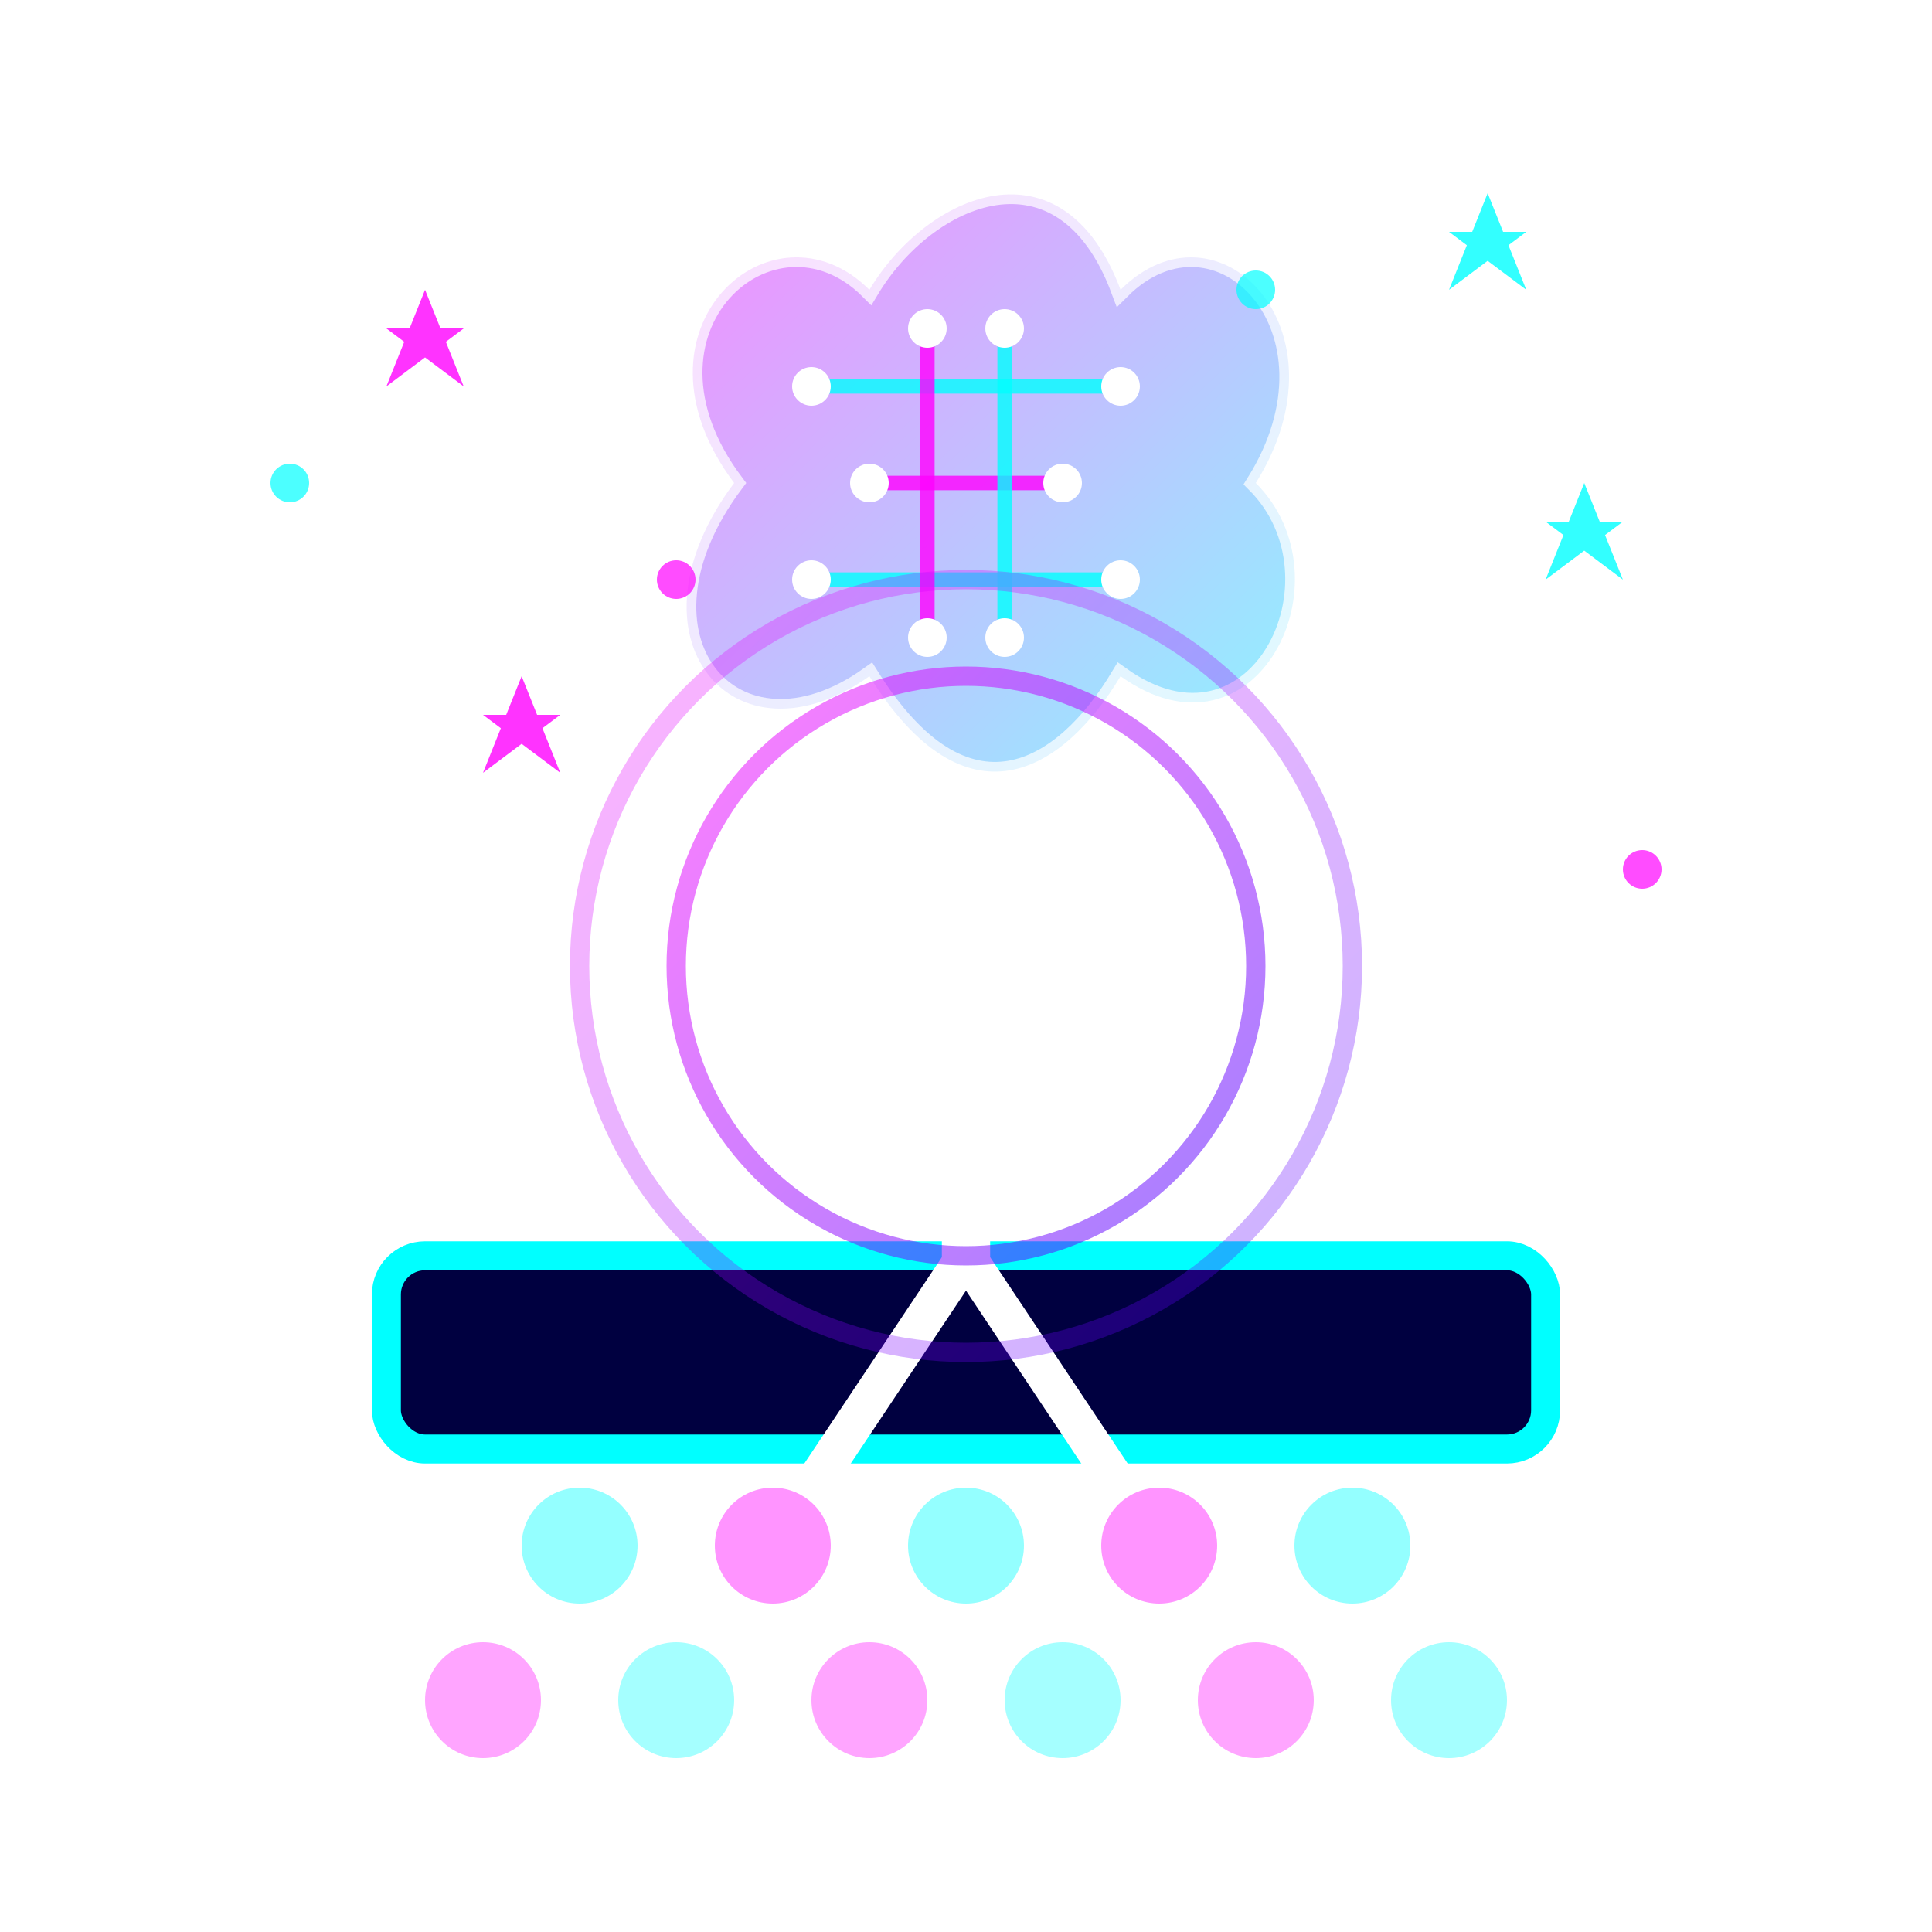 <svg width="100" height="100" viewBox="0 0 100 100" xmlns="http://www.w3.org/2000/svg">
  <!-- Background -->
  <rect width="100" height="100" fill="none" />
  
  <!-- Glowing Filter -->
  <defs>
    <filter id="glow" x="-30%" y="-30%" width="160%" height="160%">
      <feGaussianBlur stdDeviation="3" result="blur" />
      <feFlood flood-color="#4400FF" flood-opacity="0.7" result="glowColor" />
      <feComposite in="glowColor" in2="blur" operator="in" result="softGlow" />
      <feMerge>
        <feMergeNode in="softGlow" />
        <feMergeNode in="SourceGraphic" />
      </feMerge>
    </filter>
    
    <linearGradient id="gradientFill" x1="0%" y1="0%" x2="100%" y2="100%">
      <stop offset="0%" stop-color="#FF00FF" />
      <stop offset="100%" stop-color="#4400FF" />
    </linearGradient>
    
    <linearGradient id="brainGradient" x1="0%" y1="0%" x2="100%" y2="100%">
      <stop offset="0%" stop-color="#FF00FF" stop-opacity="0.7" />
      <stop offset="100%" stop-color="#00FFFF" stop-opacity="0.7" />
    </linearGradient>
  </defs>
  
  <!-- Advanced Mastery Icon -->
  <g filter="url(#glow)">
    <!-- Stage/Platform with glowing edges -->
    <rect x="20" y="65" width="60" height="10" rx="2" fill="#000040" stroke="#00FFFF" stroke-width="1.5" />
    
    <!-- Master Speaker Figure -->
    <g transform="translate(50, 50)">
      <!-- Head -->
      <circle cx="0" cy="-15" r="7" fill="#FFFFFF" />
      
      <!-- Body -->
      <line x1="0" y1="-8" x2="0" y2="15" stroke="#FFFFFF" stroke-width="2.5" stroke-linecap="round" />
      
      <!-- Arms in dynamic speaking position -->
      <line x1="0" y1="-3" x2="-15" y2="5" stroke="#FFFFFF" stroke-width="2" stroke-linecap="round" />
      <line x1="0" y1="-3" x2="15" y2="0" stroke="#FFFFFF" stroke-width="2" stroke-linecap="round" />
      
      <!-- Legs on platform -->
      <line x1="0" y1="15" x2="-10" y2="30" stroke="#FFFFFF" stroke-width="2" stroke-linecap="round" />
      <line x1="0" y1="15" x2="10" y2="30" stroke="#FFFFFF" stroke-width="2" stroke-linecap="round" />
    </g>
    
    <!-- Brain/Mind visualization (advanced thinking) -->
    <g transform="translate(50, 25)">
      <path d="M-12,0 C-18,-8 -10,-15 -5,-10 C-2,-15 5,-18 8,-10 C13,-15 20,-8 15,0 C20,5 15,15 8,10 C5,15 0,18 -5,10 C-12,15 -18,8 -12,0 Z" 
            fill="url(#brainGradient)" stroke="#FFFFFF" stroke-width="1" opacity="0.7" />
      
      <!-- Neural connections -->
      <line x1="-8" y1="-5" x2="8" y2="-5" stroke="#00FFFF" stroke-width="0.75" opacity="0.8" />
      <line x1="-5" y1="0" x2="5" y2="0" stroke="#FF00FF" stroke-width="0.75" opacity="0.8" />
      <line x1="-8" y1="5" x2="8" y2="5" stroke="#00FFFF" stroke-width="0.75" opacity="0.8" />
      <line x1="-2" y1="-8" x2="-2" y2="8" stroke="#FF00FF" stroke-width="0.75" opacity="0.8" />
      <line x1="2" y1="-8" x2="2" y2="8" stroke="#00FFFF" stroke-width="0.75" opacity="0.8" />
      
      <!-- Nodes at connection points -->
      <circle cx="-8" cy="-5" r="1" fill="#FFFFFF" />
      <circle cx="8" cy="-5" r="1" fill="#FFFFFF" />
      <circle cx="-5" cy="0" r="1" fill="#FFFFFF" />
      <circle cx="5" cy="0" r="1" fill="#FFFFFF" />
      <circle cx="-8" cy="5" r="1" fill="#FFFFFF" />
      <circle cx="8" cy="5" r="1" fill="#FFFFFF" />
      <circle cx="-2" cy="-8" r="1" fill="#FFFFFF" />
      <circle cx="-2" cy="8" r="1" fill="#FFFFFF" />
      <circle cx="2" cy="-8" r="1" fill="#FFFFFF" />
      <circle cx="2" cy="8" r="1" fill="#FFFFFF" />
    </g>
    
    <!-- Connection between brain and speaker -->
    <path d="M50,35 L50,40" stroke="url(#gradientFill)" stroke-width="2" stroke-dasharray="2,2" opacity="0.8" />
    
    <!-- Advanced audience visualization -->
    <g opacity="0.7">
      <!-- Audience row 1 -->
      <circle cx="30" cy="80" r="3" fill="#00FFFF" opacity="0.6" />
      <circle cx="40" cy="80" r="3" fill="#FF00FF" opacity="0.6" />
      <circle cx="50" cy="80" r="3" fill="#00FFFF" opacity="0.6" />
      <circle cx="60" cy="80" r="3" fill="#FF00FF" opacity="0.6" />
      <circle cx="70" cy="80" r="3" fill="#00FFFF" opacity="0.6" />
      
      <!-- Audience row 2 -->
      <circle cx="25" cy="88" r="3" fill="#FF00FF" opacity="0.5" />
      <circle cx="35" cy="88" r="3" fill="#00FFFF" opacity="0.5" />
      <circle cx="45" cy="88" r="3" fill="#FF00FF" opacity="0.5" />
      <circle cx="55" cy="88" r="3" fill="#00FFFF" opacity="0.5" />
      <circle cx="65" cy="88" r="3" fill="#FF00FF" opacity="0.5" />
      <circle cx="75" cy="88" r="3" fill="#00FFFF" opacity="0.5" />
    </g>
    
    <!-- Dynamic energy emanating from speaker -->
    <circle cx="50" cy="50" r="15" fill="none" stroke="url(#gradientFill)" stroke-width="1" opacity="0.5">
      <animate attributeName="r" values="15;25;15" dur="3s" repeatCount="indefinite" />
      <animate attributeName="opacity" values="0.5;0.2;0.5" dur="3s" repeatCount="indefinite" />
    </circle>
    <circle cx="50" cy="50" r="20" fill="none" stroke="url(#gradientFill)" stroke-width="1" opacity="0.3">
      <animate attributeName="r" values="20;30;20" dur="3s" repeatCount="indefinite" />
      <animate attributeName="opacity" values="0.3;0.1;0.3" dur="3s" repeatCount="indefinite" />
    </circle>
    
    <!-- Stars representing mastery/excellence -->
    <path d="M20,20 L22,15 L24,20 L20,17 L24,17 Z" fill="#FF00FF" opacity="0.8">
      <animate attributeName="opacity" values="0.4;0.8;0.4" dur="2s" repeatCount="indefinite" />
    </path>
    <path d="M80,30 L82,25 L84,30 L80,27 L84,27 Z" fill="#00FFFF" opacity="0.8">
      <animate attributeName="opacity" values="0.4;0.8;0.4" dur="3s" repeatCount="indefinite" />
    </path>
    <path d="M25,40 L27,35 L29,40 L25,37 L29,37 Z" fill="#FF00FF" opacity="0.8">
      <animate attributeName="opacity" values="0.4;0.8;0.4" dur="2.5s" repeatCount="indefinite" />
    </path>
    <path d="M75,15 L77,10 L79,15 L75,12 L79,12 Z" fill="#00FFFF" opacity="0.8">
      <animate attributeName="opacity" values="0.4;0.8;0.4" dur="3.5s" repeatCount="indefinite" />
    </path>
  </g>
  
  <!-- Subtle particles -->
  <circle cx="15" cy="25" r="1" fill="#00FFFF" opacity="0.7">
    <animate attributeName="opacity" values="0.3;0.7;0.3" dur="2s" repeatCount="indefinite" />
  </circle>
  <circle cx="85" cy="45" r="1" fill="#FF00FF" opacity="0.7">
    <animate attributeName="opacity" values="0.3;0.7;0.3" dur="3s" repeatCount="indefinite" />
  </circle>
  <circle cx="65" cy="15" r="1" fill="#00FFFF" opacity="0.7">
    <animate attributeName="opacity" values="0.3;0.7;0.3" dur="2.5s" repeatCount="indefinite" />
  </circle>
  <circle cx="35" cy="30" r="1" fill="#FF00FF" opacity="0.7">
    <animate attributeName="opacity" values="0.3;0.7;0.3" dur="3.5s" repeatCount="indefinite" />
  </circle>
</svg>
